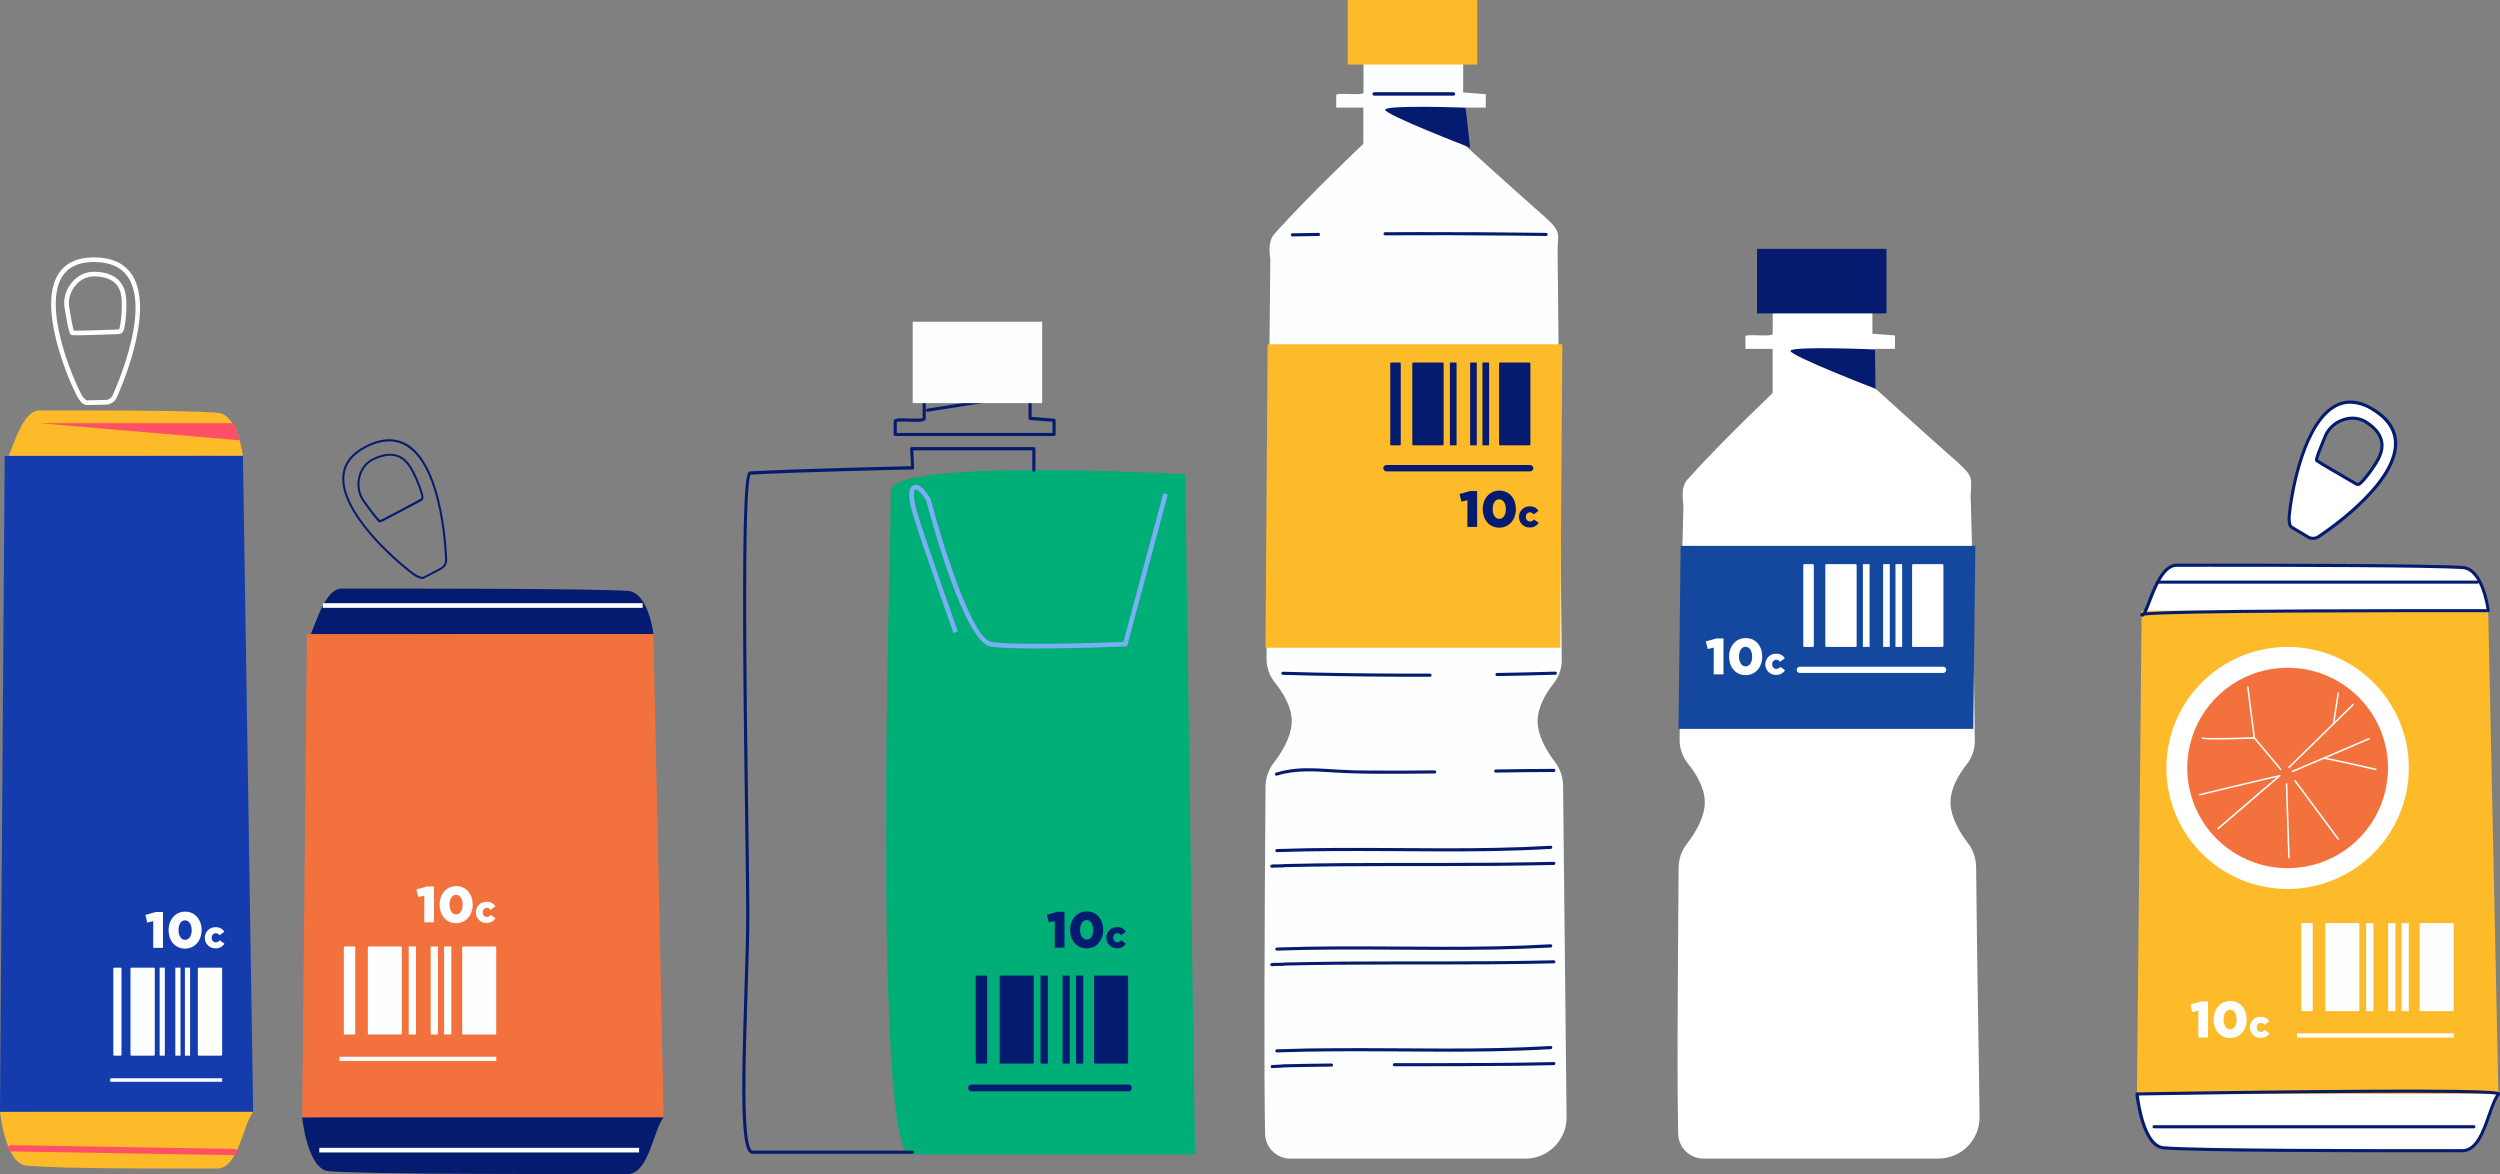 <svg width="626" height="294" viewBox="0 0 626 294" fill="none" xmlns="http://www.w3.org/2000/svg">
<rect x="0" y="0" width="626" height="294" fill="#808080" stroke="none"/>
<g clip-path="url(#clip0_128_6322)">
<path d="M296.802 118.755C296.802 122.208 299.233 289.068 299.233 289.068H227.953C218.236 289.068 223.097 131.255 223.097 122.922C223.097 114.589 296.802 118.755 296.802 118.755Z" fill="#00AE77"/>
<path d="M259.806 162.38C254.783 162.38 250.266 162.255 248.039 161.89C241.389 160.792 232.971 129.349 231.922 125.333C230.305 122.729 229.361 122.479 229.2 122.557C228.855 122.708 228.475 124.318 229.586 128.083C231.495 134.573 239.757 157.885 239.84 158.12L238.745 158.51C238.661 158.276 230.399 134.927 228.469 128.411C227.343 124.594 227.426 122.073 228.73 121.495C229.852 120.974 231.338 122.135 232.955 124.797L233.028 124.953C235.542 134.625 243.189 159.911 248.232 160.745C254.173 161.729 277.832 160.885 281.316 160.745L291.305 123.5L292.426 123.797L282.198 161.859H281.77C281.056 161.911 269.487 162.38 259.806 162.38Z" fill="#7CAEF7"/>
<path d="M244.326 244.516V266.099C244.326 266.226 244.428 266.328 244.555 266.328H246.96C247.086 266.328 247.189 266.226 247.189 266.099V244.516C247.189 244.389 247.086 244.286 246.96 244.286H244.555C244.428 244.286 244.326 244.389 244.326 244.516Z" fill="#041B70"/>
<path d="M250.329 244.511V266.094C250.329 266.22 250.432 266.323 250.559 266.323H258.628C258.754 266.323 258.857 266.22 258.857 266.094V244.511C258.857 244.384 258.754 244.281 258.628 244.281H250.559C250.432 244.281 250.329 244.384 250.329 244.511Z" fill="#041B70"/>
<path d="M273.957 244.516V266.099C273.957 266.226 274.06 266.328 274.186 266.328H282.255C282.382 266.328 282.485 266.226 282.485 266.099V244.516C282.485 244.389 282.382 244.286 282.255 244.286H274.186C274.06 244.286 273.957 244.389 273.957 244.516Z" fill="#041B70"/>
<path d="M260.562 244.281V266.323H262.378V244.281H260.562Z" fill="#041B70"/>
<path d="M266.071 244.286V266.328H267.886V244.286H266.071Z" fill="#041B70"/>
<path d="M269.429 244.286V266.328H271.245V244.286H269.429Z" fill="#041B70"/>
<path d="M282.485 273.276H243.225C243.011 273.259 242.81 273.162 242.664 273.004C242.518 272.847 242.437 272.639 242.437 272.424C242.437 272.209 242.518 272.002 242.664 271.845C242.81 271.687 243.011 271.59 243.225 271.573H282.485C282.602 271.564 282.721 271.579 282.832 271.618C282.944 271.656 283.046 271.717 283.132 271.797C283.219 271.877 283.288 271.974 283.335 272.082C283.383 272.19 283.407 272.307 283.407 272.424C283.407 272.542 283.383 272.659 283.335 272.767C283.288 272.875 283.219 272.972 283.132 273.052C283.046 273.132 282.944 273.193 282.832 273.231C282.721 273.27 282.602 273.285 282.485 273.276Z" fill="#041B70"/>
<path d="M263.942 109.182H224.161C224.058 109.181 223.959 109.139 223.886 109.066C223.813 108.993 223.771 108.895 223.77 108.792V105.464C223.771 105.39 223.787 105.318 223.817 105.251C223.846 105.184 223.889 105.123 223.942 105.073C224.307 104.719 225.257 104.714 227.505 104.786C228.673 104.823 230.603 104.885 231.025 104.667V88.75C231.025 88.646 231.067 88.547 231.14 88.474C231.219 88.406 231.318 88.366 231.422 88.359L257.934 88.635C258.037 88.637 258.135 88.678 258.207 88.752C258.279 88.825 258.32 88.923 258.32 89.026V104.391L263.968 104.839C264.067 104.846 264.158 104.891 264.225 104.963C264.292 105.036 264.329 105.131 264.328 105.229V108.792C264.327 108.894 264.286 108.992 264.214 109.065C264.142 109.137 264.045 109.18 263.942 109.182ZM224.558 108.401H263.551V105.609L257.902 105.161C257.805 105.155 257.713 105.111 257.646 105.04C257.579 104.968 257.542 104.874 257.543 104.776V89.417L231.813 89.146V104.771C231.813 104.854 231.795 104.936 231.762 105.012C231.729 105.088 231.681 105.157 231.62 105.214C231.14 105.677 229.732 105.656 227.484 105.583C226.509 105.512 225.53 105.528 224.558 105.63V108.401Z" fill="#041B70"/>
<path d="M228.506 288.906H188.412C188.262 288.904 188.115 288.87 187.98 288.807C187.844 288.744 187.723 288.654 187.624 288.542C185.345 286.193 185.679 270.448 186.399 248.437C186.633 241.146 186.858 234.276 186.858 229.109C186.858 224.714 186.743 216.354 186.592 205.766C186.346 188.578 186.039 167.151 186.07 149.516C186.07 118.13 187.113 118.078 187.833 118.036C199.829 117.37 224.651 116.818 228.12 116.74L227.901 112.349C227.898 112.296 227.906 112.243 227.925 112.193C227.943 112.143 227.971 112.098 228.008 112.059C228.045 112.021 228.089 111.99 228.137 111.969C228.186 111.948 228.239 111.937 228.292 111.938H258.878C258.982 111.938 259.081 111.979 259.154 112.052C259.228 112.125 259.269 112.225 259.269 112.328V117.745C259.269 117.848 259.228 117.948 259.154 118.021C259.081 118.094 258.982 118.135 258.878 118.135C258.774 118.135 258.675 118.094 258.601 118.021C258.528 117.948 258.487 117.848 258.487 117.745V112.76H228.678L228.897 117.146C228.9 117.198 228.892 117.25 228.874 117.3C228.856 117.349 228.829 117.394 228.793 117.432C228.72 117.508 228.621 117.552 228.516 117.557C228.24 117.557 200.836 118.141 187.963 118.849C186.174 121.75 186.951 176.349 187.374 205.776C187.525 216.365 187.64 224.729 187.64 229.13C187.64 234.339 187.416 241.193 187.181 248.484C186.659 265.068 185.96 285.708 188.182 288C188.308 288.125 188.386 288.125 188.412 288.125H228.506C228.61 288.125 228.709 288.166 228.783 288.239C228.856 288.313 228.897 288.412 228.897 288.516C228.897 288.619 228.856 288.719 228.783 288.792C228.709 288.865 228.61 288.906 228.506 288.906Z" fill="#041B70"/>
<path d="M232.272 103.094C232.178 103.092 232.089 103.058 232.018 102.997C231.947 102.936 231.901 102.852 231.886 102.76C231.878 102.71 231.88 102.659 231.891 102.609C231.903 102.559 231.925 102.513 231.955 102.472C231.985 102.43 232.023 102.396 232.067 102.369C232.11 102.343 232.159 102.325 232.209 102.318L257.162 98.385C257.212 98.377 257.264 98.379 257.313 98.391C257.363 98.403 257.41 98.424 257.451 98.454C257.492 98.484 257.527 98.522 257.553 98.566C257.58 98.609 257.598 98.658 257.605 98.708C257.622 98.811 257.597 98.915 257.536 98.999C257.476 99.083 257.384 99.139 257.282 99.156L232.324 103.088L232.272 103.094Z" fill="#041B70"/>
<path d="M232.272 97.568C232.174 97.567 232.079 97.53 232.007 97.464C231.935 97.397 231.891 97.306 231.883 97.208C231.875 97.111 231.904 97.014 231.965 96.936C232.025 96.859 232.113 96.808 232.209 96.792L257.162 92.859C257.264 92.844 257.368 92.871 257.451 92.932C257.535 92.993 257.59 93.085 257.605 93.188C257.614 93.238 257.613 93.29 257.601 93.339C257.59 93.389 257.568 93.436 257.538 93.478C257.508 93.519 257.47 93.554 257.426 93.58C257.382 93.606 257.333 93.623 257.282 93.63L232.324 97.562L232.272 97.568Z" fill="#041B70"/>
<path d="M494.817 217.016C494.783 214.86 494.051 212.773 492.73 211.068C490.837 208.583 488.411 204.667 488.411 200.891C488.411 197.245 490.602 193.745 492.402 191.474C493.756 189.801 494.492 187.714 494.488 185.562C493.935 132.516 493.445 125.797 493.445 123.948C493.69 119.078 494.295 119.323 488.265 114.052C482.737 109.208 469.749 97.422 469.749 97.422H444.932C444.932 97.422 431.767 109.807 422.567 120.031C420.647 122.161 421.524 125.797 421.524 126.458C421.524 130.953 421.002 135.833 420.579 185.25C420.569 187.439 421.321 189.564 422.708 191.26C424.543 193.521 426.88 197.141 426.88 200.896C426.88 204.776 424.319 208.802 422.41 211.271C421.072 212.989 420.339 215.1 420.324 217.276C420.058 254.87 419.927 269.281 420.22 283.911C420.252 285.568 420.935 287.145 422.12 288.304C423.305 289.463 424.898 290.111 426.557 290.109H485.355C486.72 290.111 488.072 289.842 489.332 289.317C490.592 288.793 491.736 288.024 492.696 287.055C493.656 286.086 494.414 284.936 494.926 283.672C495.438 282.408 495.693 281.056 495.677 279.693C495.526 263.792 495.182 251.964 494.817 217.016Z" fill="white"/>
<path d="M420.83 136.688H494.629L494.107 182.505H420.298L420.83 136.688Z" fill="#14489F"/>
<path d="M451.541 141.49V161.761C451.541 161.887 451.644 161.99 451.77 161.99H453.945C454.072 161.99 454.175 161.887 454.175 161.761V141.49C454.175 141.363 454.072 141.261 453.945 141.261H451.77C451.644 141.261 451.541 141.363 451.541 141.49Z" fill="white"/>
<path d="M457.059 141.49V161.761C457.059 161.887 457.162 161.99 457.289 161.99H464.674C464.801 161.99 464.904 161.887 464.904 161.761V141.49C464.904 141.363 464.801 141.261 464.674 141.261H457.289C457.162 141.261 457.059 141.363 457.059 141.49Z" fill="white"/>
<path d="M478.788 141.49V161.761C478.788 161.887 478.891 161.99 479.018 161.99H486.403C486.53 161.99 486.633 161.887 486.633 161.761V141.49C486.633 141.363 486.53 141.261 486.403 141.261H479.018C478.891 141.261 478.788 141.363 478.788 141.49Z" fill="white"/>
<path d="M466.474 141.261V161.99H468.143V141.261H466.474Z" fill="white"/>
<path d="M471.533 141.255V161.984H473.202V141.255H471.533Z" fill="white"/>
<path d="M474.626 141.255V161.984H476.295V141.255H474.626Z" fill="white"/>
<path d="M486.659 168.51H450.555C450.369 168.48 450.2 168.385 450.079 168.242C449.957 168.099 449.89 167.917 449.89 167.729C449.89 167.541 449.957 167.36 450.079 167.217C450.2 167.074 450.369 166.978 450.555 166.948H486.659C486.844 166.978 487.013 167.074 487.135 167.217C487.257 167.36 487.323 167.541 487.323 167.729C487.323 167.917 487.257 168.099 487.135 168.242C487.013 168.385 486.844 168.48 486.659 168.51Z" fill="white"/>
<path d="M490.571 119.995C474.078 119.762 457.586 119.731 441.093 119.901C436.41 119.946 431.715 120.011 427.011 120.094C426.952 120.094 426.897 120.117 426.856 120.158C426.815 120.199 426.792 120.255 426.792 120.313C426.792 120.371 426.815 120.426 426.856 120.467C426.897 120.508 426.952 120.531 427.011 120.531C443.496 120.247 459.987 120.163 476.483 120.281C481.174 120.313 485.868 120.361 490.566 120.427C490.617 120.419 490.664 120.393 490.698 120.353C490.732 120.314 490.751 120.263 490.751 120.211C490.751 120.159 490.732 120.109 490.698 120.069C490.664 120.029 490.617 120.003 490.566 119.995H490.571Z" fill="#FDFEFF"/>
<path d="M492.876 188.656C484.03 188.917 475.184 189.076 466.338 189.135C457.492 189.194 448.599 189.154 439.659 189.016C434.673 188.936 429.686 188.826 424.7 188.687C424.648 188.695 424.601 188.722 424.567 188.761C424.533 188.801 424.515 188.851 424.515 188.904C424.515 188.956 424.533 189.006 424.567 189.046C424.601 189.085 424.648 189.112 424.7 189.12C433.546 189.377 442.392 189.529 451.238 189.578C460.084 189.627 468.977 189.58 477.917 189.437C482.904 189.354 487.89 189.239 492.876 189.094C493.158 189.094 493.158 188.646 492.876 188.656Z" fill="#FDFEFF"/>
<path d="M492.506 213C483.331 213.036 474.156 213.234 464.982 213.354C455.807 213.474 446.638 213.521 437.468 213.25C432.68 213.109 427.631 212.469 422.984 213.943C422.718 214.026 422.833 214.464 423.099 214.359C427.271 213.036 431.736 213.5 436.044 213.641C440.624 213.793 445.209 213.873 449.798 213.88C458.884 213.917 467.97 213.75 477.056 213.609C482.204 213.526 487.353 213.458 492.506 213.438C492.564 213.438 492.62 213.414 492.661 213.373C492.702 213.332 492.725 213.277 492.725 213.219C492.725 213.161 492.702 213.105 492.661 213.064C492.62 213.023 492.564 213 492.506 213Z" fill="#FDFEFF"/>
<path d="M491.718 232.255C482.893 232.776 474.047 232.901 465.206 232.896C456.365 232.891 447.431 232.761 438.543 232.802C433.416 232.802 428.288 232.906 423.161 233.084C422.885 233.084 422.88 233.526 423.161 233.516C432.19 233.203 441.224 233.203 450.252 233.255C459.088 233.307 467.918 233.401 476.754 233.255C481.746 233.167 486.737 232.995 491.718 232.703C492 232.703 492 232.25 491.718 232.266V232.255Z" fill="#FDFEFF"/>
<path d="M492.485 236.276C483.618 236.485 474.72 236.547 465.837 236.557C457.268 236.557 448.693 236.557 440.123 236.604C435.022 236.646 429.925 236.724 424.83 236.839C424.772 236.839 424.717 236.862 424.676 236.903C424.634 236.944 424.611 236.999 424.611 237.057C424.611 237.115 424.634 237.171 424.676 237.212C424.717 237.253 424.772 237.276 424.83 237.276C424.883 237.276 424.961 237.307 424.83 237.276L424.752 236.979C424.862 236.792 424.919 236.922 424.7 236.896C424.554 236.886 424.408 236.886 424.262 236.896L423.083 236.932C422.817 236.932 421.821 236.813 421.649 237.11C421.621 237.16 421.614 237.218 421.629 237.273C421.644 237.329 421.679 237.376 421.727 237.406C421.806 237.435 421.889 237.45 421.972 237.453C422.254 237.453 422.254 237.037 421.972 237.016C421.92 237.016 421.847 236.985 421.972 237.016L422.05 237.313C421.941 237.5 421.878 237.37 422.097 237.391C422.243 237.401 422.39 237.401 422.536 237.391L423.714 237.349C423.98 237.349 424.976 237.469 425.149 237.177C425.177 237.127 425.185 237.068 425.17 237.013C425.156 236.957 425.12 236.91 425.07 236.88C424.992 236.849 424.909 236.833 424.825 236.834V237.271C433.692 237.057 442.59 237 451.473 236.99C460.043 236.99 468.617 236.99 477.187 236.943C482.288 236.901 487.386 236.823 492.48 236.709C492.538 236.709 492.594 236.685 492.635 236.644C492.676 236.603 492.699 236.548 492.699 236.49C492.699 236.432 492.676 236.376 492.635 236.335C492.594 236.294 492.538 236.271 492.48 236.271L492.485 236.276Z" fill="#FDFEFF"/>
<path d="M491.718 256.917C482.893 257.438 474.047 257.563 465.206 257.552C456.365 257.542 447.431 257.422 438.543 257.464C433.416 257.464 428.288 257.568 423.161 257.745C422.885 257.745 422.88 258.188 423.161 258.177C432.19 257.865 441.224 257.865 450.252 257.917C459.088 257.969 467.918 258.057 476.754 257.917C481.746 257.828 486.737 257.656 491.718 257.365C492 257.365 492 256.912 491.718 256.927V256.917Z" fill="#FDFEFF"/>
<path d="M492.485 260.938C483.618 261.146 474.72 261.208 465.837 261.219C457.268 261.219 448.693 261.219 440.123 261.266C435.022 261.3 429.925 261.379 424.83 261.5C424.779 261.508 424.732 261.534 424.698 261.574C424.664 261.614 424.645 261.664 424.645 261.716C424.645 261.768 424.664 261.819 424.698 261.859C424.732 261.898 424.779 261.924 424.83 261.932C424.883 261.932 424.961 261.969 424.83 261.932L424.752 261.636C424.862 261.448 424.919 261.573 424.7 261.552C424.554 261.542 424.408 261.542 424.262 261.552L423.083 261.589C422.817 261.589 421.821 261.469 421.649 261.761C421.621 261.811 421.614 261.871 421.628 261.927C421.643 261.983 421.678 262.031 421.727 262.063C421.806 262.089 421.889 262.103 421.972 262.104C422.254 262.104 422.254 261.688 421.972 261.672C421.92 261.672 421.847 261.641 421.972 261.672L422.05 261.974C421.941 262.156 421.878 262.031 422.097 262.052C422.243 262.063 422.39 262.063 422.535 262.052L423.714 262.011C423.98 262.011 424.976 262.13 425.149 261.839C425.177 261.789 425.185 261.73 425.17 261.674C425.156 261.619 425.12 261.571 425.07 261.542C424.992 261.511 424.909 261.495 424.825 261.495V261.927C433.692 261.719 442.59 261.656 451.473 261.651C460.043 261.651 468.617 261.651 477.187 261.599C482.288 261.564 487.386 261.486 492.48 261.365C492.531 261.357 492.579 261.33 492.613 261.291C492.647 261.251 492.665 261.201 492.665 261.149C492.665 261.096 492.647 261.046 492.613 261.006C492.579 260.967 492.531 260.94 492.48 260.932L492.485 260.938Z" fill="#FDFEFF"/>
<path d="M443.889 68.495V83.563C443.889 84.547 437.062 83.443 437.062 84.234V87.359H474.511V84.005L468.852 83.557V68.755L443.889 68.495Z" fill="white"/>
<path d="M466.374 82.646H445.36L464.799 74.334L465.008 74.813L447.9 82.125H466.374V82.646Z" fill="#FDFEFF"/>
<path d="M469.488 86.844H443.868V100.182H469.488V86.844Z" fill="white"/>
<path d="M469.5 87.5C469.5 87.5 448.346 86.597 448.346 87.867C448.346 89.138 469.616 97.347 469.616 97.347L469.5 87.5Z" fill="#041B70"/>
<path d="M391.397 196.708C391.369 194.556 390.647 192.47 389.336 190.76C387.443 188.276 385.018 184.359 385.018 180.583C385.018 176.937 387.203 173.437 389.008 171.167C390.351 169.489 391.076 167.402 391.063 165.255C390.541 112.208 390.02 64.292 390.02 62.443C390.265 57.568 390.87 57.818 384.84 52.547C379.312 47.703 366.319 35.911 366.319 35.911H341.502C341.502 35.911 328.337 48.302 319.131 58.526C317.217 60.656 318.088 64.292 318.088 64.953C318.088 69.443 317.566 115.526 317.139 164.953C317.13 167.143 317.885 169.268 319.272 170.963C321.103 173.224 323.445 176.838 323.445 180.599C323.445 184.474 320.884 188.505 318.97 190.974C317.634 192.693 316.901 194.803 316.883 196.979C316.617 234.573 316.487 269.292 316.779 283.922C316.812 285.578 317.494 287.155 318.679 288.314C319.864 289.473 321.457 290.121 323.116 290.12H381.94C383.306 290.12 384.657 289.851 385.918 289.326C387.178 288.802 388.321 288.033 389.282 287.064C390.242 286.095 391.001 284.946 391.513 283.682C392.026 282.419 392.282 281.066 392.268 279.703C392.09 263.792 391.757 231.651 391.397 196.708Z" fill="#FDFEFF"/>
<path d="M341.419 8.078V23.146C341.419 24.13 334.591 23.026 334.591 23.818V26.943H372.041V23.588L366.382 23.141V8.339L341.419 8.078Z" fill="#FDFEFF"/>
<path d="M317.41 86.208H391.204L390.687 162.198H316.878L317.41 86.208Z" fill="#FDBB29"/>
<path d="M348.116 91.005V111.276C348.116 111.403 348.218 111.505 348.345 111.505H350.52C350.647 111.505 350.75 111.403 350.75 111.276V91.005C350.75 90.879 350.647 90.776 350.52 90.776H348.345C348.218 90.776 348.116 90.879 348.116 91.005Z" fill="#041B70"/>
<path d="M353.639 91.005V111.276C353.639 111.402 353.742 111.505 353.869 111.505H361.254C361.381 111.505 361.484 111.402 361.484 111.276V91.005C361.484 90.879 361.381 90.776 361.254 90.776H353.869C353.742 90.776 353.639 90.879 353.639 91.005Z" fill="#041B70"/>
<path d="M375.368 91.005V111.276C375.368 111.403 375.471 111.505 375.598 111.505H382.984C383.11 111.505 383.213 111.403 383.213 111.276V91.005C383.213 90.879 383.11 90.776 382.984 90.776H375.598C375.471 90.776 375.368 90.879 375.368 91.005Z" fill="#041B70"/>
<path d="M363.054 90.776V111.505H364.723V90.776H363.054Z" fill="#041B70"/>
<path d="M368.118 90.776V111.505H369.787V90.776H368.118Z" fill="#041B70"/>
<path d="M371.206 90.776V111.505H372.875V90.776H371.206Z" fill="#041B70"/>
<path d="M383.213 118.031H347.109C346.909 118.015 346.723 117.924 346.587 117.777C346.451 117.63 346.375 117.437 346.375 117.237C346.375 117.037 346.451 116.844 346.587 116.697C346.723 116.549 346.909 116.459 347.109 116.443H383.213C383.413 116.459 383.599 116.549 383.735 116.697C383.871 116.844 383.947 117.037 383.947 117.237C383.947 117.437 383.871 117.63 383.735 117.777C383.599 117.924 383.413 118.015 383.213 118.031Z" fill="#041B70"/>
<path d="M330.147 58.312C327.97 58.344 325.792 58.379 323.612 58.417C323.508 58.417 323.408 58.458 323.335 58.531C323.262 58.604 323.22 58.704 323.22 58.807C323.22 58.911 323.262 59.01 323.335 59.084C323.408 59.157 323.508 59.198 323.612 59.198C325.792 59.156 327.97 59.121 330.147 59.094C330.251 59.094 330.35 59.053 330.424 58.979C330.497 58.906 330.538 58.807 330.538 58.703C330.538 58.599 330.497 58.5 330.424 58.427C330.35 58.354 330.251 58.312 330.147 58.312Z" fill="#041B70"/>
<path d="M387.151 58.312C376.66 58.167 366.173 58.101 355.689 58.115C352.74 58.115 349.785 58.125 346.822 58.146C346.718 58.146 346.619 58.187 346.545 58.26C346.472 58.334 346.431 58.433 346.431 58.536C346.431 58.64 346.472 58.739 346.545 58.813C346.619 58.886 346.718 58.927 346.822 58.927C357.309 58.868 367.797 58.889 378.284 58.99C381.233 59.021 384.188 59.056 387.151 59.094C387.255 59.094 387.354 59.053 387.428 58.979C387.501 58.906 387.542 58.807 387.542 58.703C387.542 58.599 387.501 58.5 387.428 58.427C387.354 58.354 387.255 58.312 387.151 58.312Z" fill="#041B70"/>
<path d="M358.104 168.677C348.549 168.701 338.986 168.613 329.417 168.411C326.694 168.349 323.972 168.28 321.249 168.203C321.145 168.203 321.046 168.244 320.972 168.318C320.899 168.391 320.858 168.49 320.858 168.594C320.858 168.697 320.899 168.797 320.972 168.87C321.046 168.943 321.145 168.984 321.249 168.984C330.801 169.255 340.353 169.411 349.905 169.453C352.627 169.453 355.352 169.453 358.078 169.453C358.182 169.453 358.281 169.412 358.355 169.339C358.428 169.265 358.469 169.166 358.469 169.063C358.469 168.959 358.428 168.86 358.355 168.786C358.281 168.713 358.182 168.672 358.078 168.672L358.104 168.677Z" fill="#041B70"/>
<path d="M389.456 168.172C384.588 168.318 379.72 168.431 374.852 168.51C374.748 168.51 374.649 168.552 374.575 168.625C374.502 168.698 374.461 168.797 374.461 168.901C374.461 169.005 374.502 169.104 374.575 169.177C374.649 169.251 374.748 169.292 374.852 169.292C379.72 169.208 384.588 169.095 389.456 168.953C389.56 168.953 389.66 168.912 389.733 168.839C389.806 168.765 389.848 168.666 389.848 168.562C389.848 168.459 389.806 168.36 389.733 168.286C389.66 168.213 389.56 168.172 389.456 168.172Z" fill="#041B70"/>
<path d="M359.251 192.901C353.707 192.964 348.163 192.995 342.623 192.938C340.068 192.938 337.517 192.865 334.967 192.708C332.499 192.552 330.027 192.37 327.555 192.375C324.835 192.328 322.125 192.697 319.517 193.469C319.037 193.62 319.246 194.375 319.726 194.219C324.42 192.729 329.443 193.135 334.278 193.443C339.494 193.776 344.741 193.755 349.967 193.75C353.066 193.75 356.16 193.727 359.251 193.682C359.355 193.682 359.455 193.641 359.528 193.568C359.601 193.495 359.643 193.395 359.643 193.292C359.643 193.188 359.601 193.089 359.528 193.015C359.455 192.942 359.355 192.901 359.251 192.901Z" fill="#041B70"/>
<path d="M389.081 192.521C384.23 192.521 379.379 192.604 374.529 192.677C374.425 192.677 374.325 192.718 374.252 192.791C374.179 192.865 374.137 192.964 374.137 193.068C374.137 193.171 374.179 193.271 374.252 193.344C374.325 193.417 374.425 193.458 374.529 193.458C379.379 193.385 384.23 193.323 389.081 193.302C389.185 193.302 389.284 193.261 389.358 193.188C389.431 193.114 389.472 193.015 389.472 192.911C389.472 192.808 389.431 192.708 389.358 192.635C389.284 192.562 389.185 192.521 389.081 192.521Z" fill="#041B70"/>
<path d="M388.299 211.776C379.468 212.297 370.627 212.417 361.781 212.412C352.935 212.406 344.011 212.281 335.123 212.318C329.996 212.318 324.869 212.422 319.742 212.599C319.22 212.599 319.22 213.401 319.742 213.38C328.77 213.068 337.804 213.068 346.833 213.12C355.663 213.172 364.499 213.266 373.329 213.12C378.326 213.031 383.312 212.859 388.299 212.568C388.82 212.537 388.82 211.755 388.299 211.787V211.776Z" fill="#041B70"/>
<path d="M389.065 215.797C380.198 216.005 371.3 216.068 362.417 216.073C353.843 216.073 345.273 216.073 336.703 216.12C331.602 216.161 326.505 216.241 321.411 216.359C321.307 216.359 321.207 216.401 321.134 216.474C321.061 216.547 321.019 216.646 321.019 216.75C321.019 216.854 321.061 216.953 321.134 217.026C321.207 217.099 321.307 217.141 321.411 217.141C321.525 217.141 321.525 217.182 321.348 217.099L321.207 216.578C321.374 216.286 321.614 216.432 321.306 216.411C321.16 216.404 321.014 216.404 320.868 216.411L319.689 216.453C319.329 216.453 318.328 216.328 318.125 216.714C318.078 216.802 318.066 216.905 318.092 217.002C318.118 217.098 318.18 217.181 318.265 217.234C318.371 217.279 318.484 217.304 318.599 217.307C319.121 217.339 319.121 216.557 318.599 216.526C318.484 216.526 318.484 216.479 318.662 216.563L318.803 217.083C318.63 217.375 318.396 217.229 318.703 217.25C318.849 217.26 318.996 217.26 319.142 217.25L320.32 217.208C320.68 217.208 321.677 217.339 321.885 216.953C321.932 216.865 321.945 216.763 321.92 216.666C321.894 216.57 321.834 216.486 321.75 216.432C321.644 216.387 321.53 216.364 321.416 216.365V217.146C330.283 216.932 339.181 216.875 348.063 216.865C356.633 216.865 365.208 216.865 373.778 216.818C378.872 216.776 383.969 216.698 389.07 216.583C389.592 216.583 389.592 215.786 389.07 215.802L389.065 215.797Z" fill="#041B70"/>
<path d="M388.299 236.438C379.468 236.958 370.627 237.078 361.781 237.073C352.935 237.068 344.011 236.943 335.123 236.979C329.996 236.979 324.869 237.083 319.742 237.26C319.22 237.26 319.22 238.057 319.742 238.042C328.77 237.729 337.804 237.729 346.833 237.781C355.663 237.833 364.499 237.922 373.329 237.781C378.326 237.698 383.312 237.526 388.299 237.26C388.82 237.229 388.82 236.448 388.299 236.479V236.438Z" fill="#041B70"/>
<path d="M389.065 240.453C380.198 240.667 371.3 240.724 362.418 240.735C353.843 240.735 345.273 240.735 336.703 240.781C331.602 240.823 326.505 240.901 321.411 241.016C321.307 241.016 321.207 241.057 321.134 241.13C321.061 241.203 321.019 241.303 321.019 241.406C321.019 241.51 321.061 241.609 321.134 241.683C321.207 241.756 321.307 241.797 321.411 241.797C321.525 241.797 321.525 241.844 321.348 241.761L321.207 241.24C321.374 240.948 321.614 241.094 321.306 241.068C321.16 241.06 321.014 241.06 320.868 241.068L319.689 241.11C319.329 241.11 318.328 240.979 318.125 241.365C318.079 241.454 318.068 241.556 318.094 241.652C318.12 241.749 318.181 241.832 318.265 241.886C318.371 241.929 318.485 241.952 318.599 241.953C319.121 241.99 319.121 241.209 318.599 241.172C318.484 241.172 318.484 241.13 318.662 241.208L318.803 241.729C318.631 242.021 318.396 241.875 318.704 241.896C318.849 241.906 318.996 241.906 319.142 241.896L320.32 241.86C320.68 241.86 321.677 241.985 321.885 241.599C321.935 241.512 321.949 241.408 321.924 241.311C321.898 241.214 321.836 241.13 321.75 241.078C321.644 241.034 321.531 241.009 321.416 241.005V241.787C330.283 241.578 339.181 241.516 348.064 241.511C356.633 241.511 365.208 241.511 373.778 241.458C378.872 241.42 383.969 241.342 389.071 241.224C389.174 241.224 389.274 241.183 389.347 241.11C389.42 241.036 389.462 240.937 389.462 240.833C389.462 240.73 389.42 240.631 389.347 240.557C389.274 240.484 389.174 240.443 389.071 240.443L389.065 240.453Z" fill="#041B70"/>
<path d="M388.299 261.917C379.468 262.438 370.627 262.563 361.781 262.552C352.935 262.542 344.011 262.422 335.123 262.464C329.996 262.464 324.869 262.568 319.742 262.745C319.22 262.745 319.22 263.542 319.742 263.526C328.77 263.214 337.804 263.208 346.833 263.261C355.663 263.313 364.499 263.406 373.329 263.261C378.326 263.172 383.312 263 388.299 262.708C388.82 262.682 388.82 261.896 388.299 261.927V261.917Z" fill="#041B70"/>
<path d="M333.402 266.297C329.407 266.339 325.408 266.406 321.406 266.5C321.302 266.5 321.202 266.541 321.129 266.615C321.056 266.688 321.014 266.787 321.014 266.891C321.014 266.994 321.056 267.094 321.129 267.167C321.202 267.24 321.302 267.281 321.406 267.281H321.437L321.541 266.51C320.555 266.599 319.559 266.609 318.573 266.677C318.052 266.708 318.052 267.495 318.573 267.458C319.559 267.391 320.555 267.38 321.541 267.292C321.948 267.255 322.11 266.609 321.645 266.526L321.406 266.495V267.276C325.401 267.182 329.4 267.115 333.402 267.073C333.506 267.073 333.605 267.032 333.679 266.959C333.752 266.885 333.793 266.786 333.793 266.682C333.793 266.579 333.752 266.479 333.679 266.406C333.605 266.333 333.506 266.292 333.402 266.292V266.297Z" fill="#041B70"/>
<path d="M389.065 265.938C378.701 266.182 368.332 266.214 357.968 266.214H349.154C349.05 266.214 348.95 266.255 348.877 266.328C348.804 266.401 348.762 266.501 348.762 266.604C348.762 266.708 348.804 266.807 348.877 266.88C348.95 266.954 349.05 266.995 349.154 266.995C359.523 266.995 369.887 266.995 380.256 266.875C383.194 266.833 386.13 266.78 389.065 266.714C389.587 266.714 389.587 265.917 389.065 265.932V265.938Z" fill="#041B70"/>
<path d="M363.888 23.963H344.147C344.085 23.97 344.023 23.964 343.965 23.945C343.906 23.926 343.852 23.895 343.806 23.854C343.76 23.813 343.724 23.763 343.699 23.707C343.674 23.651 343.661 23.59 343.661 23.529C343.661 23.467 343.674 23.406 343.699 23.35C343.724 23.294 343.76 23.244 343.806 23.203C343.852 23.162 343.906 23.131 343.965 23.112C344.023 23.093 344.085 23.087 344.147 23.094H363.888C363.95 23.087 364.012 23.093 364.07 23.112C364.129 23.131 364.183 23.162 364.229 23.203C364.274 23.244 364.311 23.294 364.336 23.35C364.361 23.406 364.374 23.467 364.374 23.529C364.374 23.59 364.361 23.651 364.336 23.707C364.311 23.763 364.274 23.813 364.229 23.854C364.183 23.895 364.129 23.926 364.07 23.945C364.012 23.964 363.95 23.97 363.888 23.963Z" fill="#041B70"/>
<path d="M367.002 26.427H341.382V39.766H367.002V26.427Z" fill="#FDFEFF"/>
<path d="M367.002 26.963C367.002 26.963 346.848 26.213 346.848 27.484C346.848 28.755 368.113 36.964 368.113 36.964L367.002 26.963Z" fill="#041B70"/>
<path d="M594.027 102.406C579.261 93.615 573.936 120.922 573.2 129.318C573.101 130.453 573.315 131.708 573.753 131.969L577.926 134.463C578.315 134.695 578.763 134.813 579.216 134.804C579.67 134.795 580.112 134.659 580.492 134.411C586.344 130.682 610.916 112.469 594.027 102.406ZM595.493 114.948C594.429 116.877 593.154 118.681 591.69 120.328C590.684 121.422 590.511 121.505 589.729 121.042C588.947 120.578 580.21 115.552 580.075 115.286C579.939 115.021 580.596 113.161 582.244 109.177C583.893 105.193 589.067 103.588 592.259 105.531C598.21 109.219 596.327 113.255 595.493 114.948Z" fill="white"/>
<path d="M622.74 152.912C622.74 152.912 534.717 152.708 535.969 153.953C537.221 155.198 539.443 141.547 544.685 141.547C559.597 141.547 607.405 141.5 616.351 142.13C621.514 142.469 622.74 152.912 622.74 152.912Z" fill="white"/>
<path d="M534.791 273.927C534.791 273.927 626.59 272.365 625.301 273.927C622.74 277.052 621.681 288.141 616.21 288.141C600.656 288.141 550.793 288.203 541.457 287.417C536.074 286.964 534.791 273.927 534.791 273.927Z" fill="white"/>
<path d="M623.042 152.912C623.042 152.912 535.02 152.708 536.267 153.953C537.513 155.198 539.74 141.526 544.982 141.526C559.899 141.526 607.703 141.479 616.648 142.11C621.812 142.469 623.042 152.912 623.042 152.912Z" fill="white"/>
<path d="M535.093 273.927C535.093 273.927 626.892 272.365 625.604 273.927C623.043 277.052 621.953 288.141 616.513 288.141C600.954 288.141 551.09 288.203 541.759 287.417C536.376 286.964 535.093 273.927 535.093 273.927Z" fill="white"/>
<path d="M623.043 152.917L625.604 273.927H535.088L536.267 152.917H623.043Z" fill="#FDBB29"/>
<path d="M579.178 135.198C578.672 135.199 578.176 135.062 577.743 134.802L573.57 132.307C572.814 131.854 572.752 130.13 572.83 129.281C573.383 122.891 576.622 105.385 584.79 101.208C587.648 99.75 590.83 100.042 594.241 102.073C598.184 104.422 600.208 107.401 600.265 110.927C600.443 122.016 580.967 134.62 580.742 134.745C580.275 135.042 579.732 135.2 579.178 135.198ZM588.514 101.083C587.338 101.082 586.179 101.362 585.134 101.901C581.806 103.604 578.875 108.026 576.664 114.698C575.122 119.459 574.092 124.37 573.591 129.349C573.487 130.568 573.769 131.521 573.956 131.635L578.129 134.13C578.458 134.323 578.834 134.421 579.215 134.413C579.597 134.405 579.968 134.291 580.289 134.083C580.481 133.958 599.624 121.583 599.452 110.938C599.399 107.698 597.501 104.943 593.808 102.745C592.226 101.724 590.396 101.15 588.514 101.083Z" fill="#041B70"/>
<path d="M590.454 121.698C590.128 121.674 589.814 121.563 589.547 121.375L588.217 120.599C579.903 115.776 579.835 115.646 579.741 115.469C579.605 115.208 579.444 114.891 581.9 109.026C582.348 108 583.013 107.082 583.849 106.337C584.685 105.591 585.674 105.036 586.746 104.708C587.683 104.378 588.681 104.253 589.672 104.343C590.662 104.433 591.621 104.735 592.483 105.229C598.82 109.135 596.599 113.646 595.868 115.125C594.786 117.086 593.488 118.92 591.998 120.594C591.315 121.312 590.924 121.698 590.454 121.698ZM580.466 115.094C581.306 115.687 586.568 118.74 588.608 119.927L589.933 120.714C590.501 121.052 590.501 121.052 591.404 120.073C592.845 118.452 594.101 116.675 595.149 114.776C595.941 113.172 597.788 109.417 592.055 105.885C591.29 105.453 590.439 105.19 589.563 105.116C588.686 105.041 587.803 105.156 586.975 105.453C586.011 105.745 585.122 106.243 584.369 106.912C583.616 107.581 583.018 108.406 582.615 109.328C580.841 113.542 580.497 114.75 580.45 115.094H580.466Z" fill="#041B70"/>
<path d="M536.434 154.427C536.35 154.426 536.268 154.407 536.192 154.373C536.116 154.339 536.047 154.29 535.99 154.229C535.934 154.168 535.896 154.092 535.879 154.01C535.862 153.929 535.869 153.844 535.897 153.766C535.938 153.667 535.98 153.563 536.538 153.453C537.009 152.537 537.416 151.588 537.753 150.615C539.198 146.844 541.404 141.135 544.983 141.135H547.961C566.002 141.135 608.246 141.135 616.68 141.719C622.099 142.099 623.377 152.427 623.429 152.865C623.436 152.92 623.432 152.976 623.416 153.029C623.399 153.082 623.372 153.13 623.335 153.172C623.258 153.251 623.153 153.298 623.043 153.302C600.615 153.25 543.449 153.302 536.981 154.125C536.869 154.269 536.711 154.37 536.533 154.412L536.434 154.427ZM552.603 141.927H545.003C541.942 141.927 539.876 147.328 538.504 150.906C538.092 151.984 537.785 152.776 537.513 153.339C540.643 153.021 550.235 152.719 579.856 152.583C599.535 152.49 619.392 152.526 622.626 152.531C622.323 150.583 620.857 142.802 616.653 142.51C608.871 141.953 572.355 141.917 552.582 141.917L552.603 141.927Z" fill="#041B70"/>
<path d="M608.579 288.531C587.945 288.531 549.838 288.49 541.728 287.807C536.079 287.333 534.754 274.511 534.702 273.964C534.697 273.91 534.703 273.856 534.72 273.805C534.737 273.754 534.765 273.707 534.801 273.667C534.836 273.626 534.879 273.593 534.928 273.571C534.976 273.548 535.029 273.537 535.083 273.537C535.307 273.537 557.793 273.151 580.08 272.953C625.411 272.552 625.745 273.245 625.979 273.703C626.012 273.78 626.023 273.863 626.013 273.945C626.003 274.028 625.972 274.106 625.922 274.172C625.093 275.182 624.394 277.172 623.658 279.276C622.135 283.615 620.409 288.531 616.528 288.531H608.595H608.579ZM535.557 274.307C535.834 276.516 537.341 286.651 541.816 287.026C550.579 287.766 594.622 287.75 613.425 287.75H616.554C619.877 287.75 621.509 283.11 622.944 279.016C623.622 277.083 624.268 275.25 625.03 274.078C619.856 273.219 569.528 273.729 535.531 274.307H535.557Z" fill="#041B70"/>
<path d="M620.336 146.156H540.262C540.158 146.156 540.059 146.115 539.985 146.042C539.912 145.969 539.871 145.869 539.871 145.766C539.871 145.662 539.912 145.563 539.985 145.489C540.059 145.416 540.158 145.375 540.262 145.375H620.336C620.439 145.375 620.539 145.416 620.612 145.489C620.686 145.563 620.727 145.662 620.727 145.766C620.727 145.869 620.686 145.969 620.612 146.042C620.539 146.115 620.439 146.156 620.336 146.156Z" fill="#041B70"/>
<path d="M619.454 282.531H539.38C539.277 282.531 539.177 282.49 539.104 282.417C539.031 282.344 538.989 282.244 538.989 282.141C538.989 282.037 539.031 281.938 539.104 281.864C539.177 281.791 539.277 281.75 539.38 281.75H619.454C619.558 281.75 619.657 281.791 619.731 281.864C619.804 281.938 619.845 282.037 619.845 282.141C619.845 282.244 619.804 282.344 619.731 282.417C619.657 282.49 619.558 282.531 619.454 282.531Z" fill="#041B70"/>
<path d="M576.246 231.37V252.953C576.246 253.08 576.349 253.182 576.476 253.182H578.88C579.007 253.182 579.11 253.08 579.11 252.953V231.37C579.11 231.243 579.007 231.141 578.88 231.141H576.476C576.349 231.141 576.246 231.243 576.246 231.37Z" fill="#FDFEFF"/>
<path d="M582.255 231.37V252.953C582.255 253.08 582.358 253.182 582.484 253.182H590.553C590.68 253.182 590.783 253.08 590.783 252.953V231.37C590.783 231.243 590.68 231.141 590.553 231.141H582.484C582.358 231.141 582.255 231.243 582.255 231.37Z" fill="#FDFEFF"/>
<path d="M605.882 231.37V252.953C605.882 253.08 605.985 253.182 606.112 253.182H614.181C614.307 253.182 614.41 253.08 614.41 252.953V231.37C614.41 231.243 614.307 231.141 614.181 231.141H606.112C605.985 231.141 605.882 231.243 605.882 231.37Z" fill="#FDFEFF"/>
<path d="M592.494 231.141V253.182H594.309V231.141H592.494Z" fill="#FDFEFF"/>
<path d="M597.996 231.141V253.182H599.811V231.141H597.996Z" fill="#FDFEFF"/>
<path d="M601.355 231.141V253.182H603.17V231.141H601.355Z" fill="#FDFEFF"/>
<path d="M614.411 258.76H575.151V259.802H614.411V258.76Z" fill="#FDFEFF"/>
<path d="M572.444 219.255C587.558 219.255 599.811 207.02 599.811 191.927C599.811 176.834 587.558 164.599 572.444 164.599C557.329 164.599 545.076 176.834 545.076 191.927C545.076 207.02 557.329 219.255 572.444 219.255Z" fill="#F2713C"/>
<path d="M572.819 222.604C566.816 222.604 560.948 220.827 555.957 217.496C550.966 214.166 547.076 209.433 544.779 203.895C542.481 198.357 541.88 192.263 543.051 186.384C544.223 180.505 547.113 175.105 551.358 170.866C555.603 166.628 561.011 163.741 566.898 162.572C572.786 161.402 578.888 162.003 584.434 164.297C589.98 166.59 594.72 170.475 598.055 175.459C601.39 180.443 603.17 186.303 603.17 192.297C603.162 200.332 599.962 208.036 594.271 213.718C588.581 219.4 580.866 222.596 572.819 222.604ZM572.819 167.198C567.848 167.198 562.988 168.67 558.855 171.428C554.721 174.186 551.5 178.106 549.597 182.692C547.695 187.278 547.197 192.325 548.167 197.193C549.137 202.062 551.531 206.534 555.046 210.044C558.561 213.555 563.04 215.945 567.916 216.913C572.791 217.882 577.845 217.385 582.438 215.485C587.031 213.586 590.956 210.369 593.718 206.241C596.48 202.114 597.954 197.261 597.954 192.297C597.946 185.643 595.295 179.263 590.583 174.558C585.871 169.853 579.483 167.206 572.819 167.198Z" fill="white"/>
<path d="M555.018 185.182C551.398 185.182 551.335 184.99 551.299 184.875C551.291 184.827 551.296 184.777 551.313 184.731C551.33 184.686 551.36 184.645 551.398 184.615C551.442 184.586 551.495 184.576 551.546 184.585C551.598 184.595 551.644 184.624 551.674 184.667C551.674 184.667 551.674 184.667 551.674 184.693C552.644 184.891 559.717 184.74 564.26 184.589L562.664 172.089C562.658 172.038 562.672 171.986 562.703 171.946C562.734 171.905 562.78 171.878 562.831 171.87C562.857 171.866 562.883 171.868 562.908 171.875C562.933 171.881 562.957 171.893 562.977 171.909C562.998 171.925 563.015 171.945 563.027 171.968C563.04 171.991 563.047 172.016 563.05 172.042L564.672 184.771C564.677 184.798 564.676 184.825 564.669 184.851C564.662 184.877 564.648 184.902 564.63 184.922C564.594 184.963 564.544 184.989 564.49 184.995C559.941 185.125 556.968 185.182 555.018 185.182Z" fill="#FDFEFF"/>
<path d="M571.093 192.844C571.064 192.844 571.035 192.837 571.009 192.825C570.983 192.812 570.96 192.794 570.942 192.771L564.344 184.901C564.325 184.883 564.311 184.862 564.301 184.838C564.291 184.814 564.285 184.789 564.285 184.763C564.285 184.737 564.291 184.712 564.301 184.688C564.311 184.665 564.325 184.643 564.344 184.625C564.381 184.589 564.43 184.569 564.482 184.569C564.534 184.569 564.583 184.589 564.62 184.625L571.218 192.495C571.237 192.513 571.251 192.534 571.261 192.558C571.271 192.582 571.276 192.607 571.276 192.633C571.276 192.659 571.271 192.684 571.261 192.708C571.251 192.732 571.237 192.753 571.218 192.771C571.187 192.81 571.142 192.836 571.093 192.844Z" fill="#FDFEFF"/>
<path d="M573.153 192.349C573.102 192.348 573.054 192.327 573.018 192.292C572.999 192.274 572.985 192.252 572.975 192.229C572.965 192.205 572.959 192.179 572.959 192.154C572.959 192.128 572.965 192.102 572.975 192.079C572.985 192.055 572.999 192.034 573.018 192.016L589.083 176.302C589.101 176.284 589.122 176.269 589.146 176.259C589.17 176.249 589.195 176.244 589.221 176.244C589.247 176.244 589.272 176.249 589.296 176.259C589.32 176.269 589.341 176.284 589.359 176.302C589.395 176.339 589.415 176.389 589.415 176.44C589.415 176.492 589.395 176.541 589.359 176.578L573.299 192.286C573.281 192.307 573.259 192.323 573.233 192.334C573.208 192.345 573.181 192.35 573.153 192.349Z" fill="#FDFEFF"/>
<path d="M574.029 193.365C573.987 193.363 573.947 193.349 573.913 193.324C573.879 193.299 573.855 193.264 573.842 193.224C573.827 193.174 573.832 193.121 573.857 193.075C573.881 193.029 573.922 192.995 573.972 192.979C574.342 192.859 586.673 187.578 593.14 184.802C593.164 184.792 593.189 184.786 593.215 184.786C593.241 184.786 593.266 184.791 593.29 184.8C593.314 184.81 593.335 184.824 593.354 184.843C593.372 184.861 593.386 184.882 593.396 184.906C593.407 184.929 593.413 184.954 593.414 184.98C593.415 185.006 593.411 185.031 593.402 185.055C593.392 185.079 593.378 185.101 593.36 185.119C593.342 185.137 593.321 185.152 593.297 185.161C592.53 185.49 574.52 193.219 574.087 193.354L574.029 193.365Z" fill="#FDFEFF"/>
<path d="M555.45 207.656C555.422 207.657 555.393 207.651 555.367 207.639C555.341 207.628 555.318 207.61 555.299 207.589C555.264 207.551 555.245 207.502 555.245 207.451C555.245 207.399 555.264 207.35 555.299 207.313L570.112 194.583C563.332 196.188 551.612 198.953 550.892 199.177C550.863 199.191 550.832 199.199 550.8 199.199C550.767 199.199 550.736 199.192 550.707 199.177C550.678 199.163 550.653 199.143 550.634 199.118C550.614 199.092 550.601 199.063 550.594 199.031C550.594 198.974 550.594 198.927 550.793 198.844H550.85C551.476 198.62 553.609 198.109 560.76 196.412C565.778 195.219 570.796 194.042 570.796 194.042C570.838 194.032 570.882 194.036 570.922 194.054C570.961 194.072 570.994 194.102 571.015 194.141C571.034 194.18 571.04 194.225 571.031 194.268C571.023 194.311 571 194.351 570.968 194.38L555.55 207.63C555.52 207.648 555.485 207.657 555.45 207.656Z" fill="#FDFEFF"/>
<path d="M573.153 214.984C573.103 214.984 573.055 214.965 573.018 214.93C572.982 214.895 572.961 214.847 572.96 214.797L572.35 196.276C572.35 196.225 572.369 196.176 572.404 196.14C572.439 196.103 572.487 196.081 572.538 196.078C572.564 196.076 572.59 196.079 572.614 196.088C572.639 196.096 572.662 196.109 572.681 196.127C572.7 196.145 572.715 196.166 572.725 196.19C572.736 196.214 572.741 196.24 572.741 196.266L573.351 214.781C573.353 214.833 573.334 214.883 573.299 214.921C573.264 214.959 573.215 214.982 573.164 214.984H573.153Z" fill="#FDFEFF"/>
<path d="M585.499 210.297C585.469 210.297 585.439 210.29 585.411 210.277C585.384 210.263 585.361 210.243 585.343 210.219L574.525 195.636C574.496 195.594 574.484 195.542 574.491 195.492C574.499 195.441 574.526 195.396 574.567 195.365C574.609 195.334 574.661 195.321 574.712 195.328C574.764 195.335 574.81 195.361 574.843 195.401L585.656 209.984C585.687 210.027 585.7 210.079 585.692 210.131C585.684 210.183 585.656 210.229 585.614 210.26C585.581 210.286 585.54 210.299 585.499 210.297Z" fill="#FDFEFF"/>
<path d="M594.887 192.844H594.846C589.932 191.713 582.474 190.052 581.889 190.052C581.867 190.061 581.843 190.065 581.819 190.065C581.794 190.064 581.77 190.058 581.748 190.048C581.726 190.038 581.707 190.023 581.691 190.005C581.675 189.987 581.662 189.966 581.655 189.943C581.639 189.891 581.643 189.836 581.667 189.788C581.69 189.74 581.73 189.702 581.78 189.682C582.082 189.547 589.108 191.12 594.945 192.463C594.97 192.468 594.995 192.478 595.016 192.493C595.038 192.508 595.056 192.526 595.071 192.548C595.085 192.57 595.094 192.595 595.099 192.62C595.103 192.646 595.102 192.673 595.096 192.698C595.084 192.743 595.056 192.782 595.018 192.809C594.98 192.835 594.934 192.848 594.887 192.844Z" fill="#FDFEFF"/>
<path d="M584.31 181.438H584.279C584.228 181.429 584.182 181.4 584.152 181.358C584.122 181.316 584.109 181.265 584.117 181.214L585.306 173.547C585.309 173.521 585.318 173.496 585.331 173.474C585.344 173.452 585.362 173.432 585.383 173.417C585.404 173.402 585.428 173.391 585.453 173.386C585.479 173.38 585.505 173.38 585.53 173.385C585.581 173.394 585.627 173.423 585.657 173.465C585.687 173.506 585.7 173.558 585.692 173.609L584.503 181.276C584.494 181.321 584.471 181.362 584.435 181.391C584.4 181.421 584.356 181.437 584.31 181.438Z" fill="#FDFEFF"/>
<path d="M21.651 101.411C20.686 101.411 19.695 99.99 19.262 99.141C16.32 93.412 9.733 76.771 14.479 68.823C16.159 66.01 19.064 64.542 23.106 64.453C27.774 64.354 31.118 65.828 33.079 68.844C39.181 78.219 29.308 99.349 29.209 99.573C28.973 100.083 28.599 100.517 28.128 100.825C27.658 101.134 27.111 101.304 26.549 101.318L21.672 101.422L21.651 101.411ZM23.544 65.609H23.132C19.512 65.688 16.941 66.969 15.475 69.412C13.587 72.573 13.467 77.828 15.126 84.604C16.344 89.443 18.077 94.138 20.295 98.609C20.586 99.272 21.06 99.84 21.661 100.245L26.522 100.141C26.869 100.132 27.206 100.027 27.496 99.836C27.786 99.645 28.016 99.377 28.16 99.062C28.254 98.854 37.856 78.328 32.103 69.474C30.434 66.912 27.555 65.609 23.544 65.609Z" fill="#FDFEFF"/>
<path d="M19.127 83.958C18.042 83.958 17.958 83.912 17.849 83.844C17.52 83.651 17.212 83.474 16.164 77.109C15.989 75.974 16.064 74.813 16.383 73.709C16.702 72.605 17.257 71.582 18.01 70.714C18.646 69.915 19.446 69.263 20.357 68.802C21.268 68.341 22.268 68.081 23.289 68.042H23.404C30.909 68.042 31.436 73.125 31.608 74.813C31.734 77.066 31.61 79.326 31.238 81.552C30.972 83 30.794 83.635 29.397 83.672C29.214 83.672 28.645 83.672 27.863 83.719C22.772 83.896 20.331 83.958 19.127 83.958ZM18.49 82.797C19.779 82.839 25.547 82.646 27.821 82.568L29.386 82.521C29.532 82.528 29.678 82.512 29.819 82.474C29.965 82.113 30.063 81.735 30.111 81.349C30.467 79.232 30.586 77.081 30.466 74.938C30.288 73.224 29.876 69.208 23.419 69.208H23.31C22.458 69.247 21.625 69.47 20.867 69.86C20.109 70.25 19.444 70.799 18.918 71.469C18.275 72.207 17.799 73.076 17.524 74.016C17.25 74.956 17.183 75.943 17.327 76.912C17.989 81.042 18.334 82.37 18.49 82.797Z" fill="#FDFEFF"/>
<path d="M60.827 114.151C60.827 114.151 -0.073 113.948 1.179 115.193C2.431 116.438 4.653 102.766 9.895 102.766C24.807 102.766 45.493 102.719 54.438 103.344C59.602 103.708 60.827 114.151 60.827 114.151Z" fill="#FDBB29"/>
<path d="M0.021 278.391C0.021 278.391 64.697 276.828 63.414 278.391C60.848 281.516 59.763 292.609 54.318 292.609C38.764 292.609 16.023 292.667 6.687 291.886C1.283 291.432 0.021 278.391 0.021 278.391Z" fill="#FDBB29"/>
<path d="M60.827 114.151L63.388 278.396H0L1.174 114.151H60.827Z" fill="#143CAD"/>
<path d="M58.642 105.964H9.863L60.008 110.255L58.642 105.964Z" fill="#FF5165"/>
<path d="M28.379 242.526V264.109C28.379 264.236 28.482 264.339 28.609 264.339H30.195C30.321 264.339 30.424 264.236 30.424 264.109V242.526C30.424 242.4 30.321 242.297 30.195 242.297H28.609C28.482 242.297 28.379 242.4 28.379 242.526Z" fill="#FDFEFF"/>
<path d="M32.672 242.526V264.109C32.672 264.236 32.775 264.339 32.902 264.339H38.529C38.656 264.339 38.759 264.236 38.759 264.109V242.526C38.759 242.4 38.656 242.297 38.529 242.297H32.902C32.775 242.297 32.672 242.4 32.672 242.526Z" fill="#FDFEFF"/>
<path d="M49.535 242.526V264.109C49.535 264.236 49.638 264.339 49.764 264.339H55.392C55.519 264.339 55.622 264.236 55.622 264.109V242.526C55.622 242.4 55.519 242.297 55.392 242.297H49.764C49.638 242.297 49.535 242.4 49.535 242.526Z" fill="#FDFEFF"/>
<path d="M39.974 242.292V264.333H41.273V242.292H39.974Z" fill="#FDFEFF"/>
<path d="M43.902 242.297V264.339H45.201V242.297H43.902Z" fill="#FDFEFF"/>
<path d="M46.301 242.297V264.339H47.6V242.297H46.301Z" fill="#FDFEFF"/>
<path d="M55.622 269.995H27.602V270.875H55.622V269.995Z" fill="#FDFEFF"/>
<path d="M58.684 288.469L2.702 287.531L58.684 288.469Z" fill="#FF5165"/>
<path d="M58.683 287.688L14.938 286.958L2.702 286.75C1.695 286.75 1.695 288.313 2.702 288.313L46.442 289.047L58.678 289.25C59.685 289.25 59.685 287.688 58.678 287.688H58.683Z" fill="#FF5165"/>
<path d="M38.378 230.656L36.876 231.016L36.401 229.099L39.009 228.365H40.809V237.349H38.368L38.378 230.656Z" fill="#FDFEFF"/>
<path d="M42.212 232.912C42.212 230.391 43.818 228.276 46.358 228.276C48.899 228.276 50.484 230.359 50.484 232.891C50.484 235.417 48.888 237.531 46.312 237.531C43.735 237.531 42.212 235.438 42.212 232.912ZM47.996 232.912C47.996 231.484 47.329 230.453 46.332 230.453C45.336 230.453 44.7 231.458 44.7 232.891C44.7 234.323 45.362 235.339 46.358 235.339C47.355 235.339 48.007 234.328 48.007 232.912H47.996Z" fill="#FDFEFF"/>
<path d="M51.287 234.838C51.279 234.482 51.343 234.127 51.477 233.797C51.611 233.466 51.812 233.166 52.067 232.916C52.321 232.666 52.625 232.471 52.958 232.343C53.292 232.215 53.648 232.157 54.005 232.172C54.434 232.151 54.861 232.244 55.242 232.442C55.623 232.64 55.945 232.935 56.175 233.297L54.97 234.198C54.867 234.04 54.726 233.909 54.561 233.818C54.395 233.728 54.209 233.679 54.02 233.677C53.879 233.682 53.74 233.716 53.611 233.777C53.483 233.837 53.369 233.923 53.275 234.029C53.181 234.136 53.11 234.26 53.066 234.395C53.022 234.529 53.006 234.671 53.019 234.812C53.004 234.955 53.019 235.1 53.062 235.237C53.106 235.374 53.177 235.501 53.273 235.609C53.368 235.717 53.484 235.805 53.615 235.866C53.745 235.927 53.887 235.96 54.031 235.963C54.224 235.962 54.413 235.914 54.583 235.824C54.753 235.733 54.898 235.602 55.006 235.443L56.201 236.302C55.962 236.677 55.627 236.982 55.231 237.186C54.835 237.39 54.392 237.486 53.947 237.463C53.599 237.47 53.252 237.408 52.929 237.278C52.605 237.149 52.31 236.957 52.062 236.712C51.814 236.467 51.618 236.175 51.485 235.854C51.352 235.532 51.285 235.187 51.287 234.838Z" fill="#FDFEFF"/>
<path d="M105.772 144.979C104.895 144.852 104.068 144.493 103.378 143.938C98.225 140.13 85.018 128.26 85.728 119.182C85.973 116.057 87.861 113.516 91.34 111.698C95.361 109.615 98.918 109.427 101.918 111.177C111.41 116.792 111.958 139.911 111.963 140.141C111.978 140.643 111.851 141.138 111.597 141.572C111.344 142.006 110.974 142.36 110.529 142.594L106.205 144.854C106.074 144.933 105.925 144.976 105.772 144.979ZM97.463 110.521C95.397 110.588 93.378 111.154 91.58 112.172C88.273 113.901 86.474 116.276 86.244 119.234C85.561 128.089 98.6 139.771 103.686 143.531C104.635 144.229 105.668 144.573 105.965 144.427L110.284 142.167C110.643 141.977 110.942 141.69 111.146 141.339C111.351 140.989 111.453 140.588 111.442 140.182C111.442 139.953 110.92 117.125 101.652 111.656C100.386 110.902 98.937 110.51 97.463 110.521Z" fill="#041B70"/>
<path d="M95.142 130.813C94.907 130.813 94.558 130.771 90.876 125.656C90.246 124.758 89.819 123.734 89.624 122.655C89.428 121.576 89.469 120.468 89.744 119.406C89.944 118.453 90.349 117.555 90.931 116.774C91.512 115.992 92.257 115.346 93.113 114.88C99.649 111.583 102.199 115.615 103.159 117.13C104.251 119.068 105.125 121.121 105.767 123.25C106.168 124.672 106.236 125.063 105.245 125.594C105.078 125.677 104.583 125.948 103.889 126.323C96.18 130.438 95.351 130.813 95.142 130.813ZM93.337 115.318C92.552 115.75 91.869 116.346 91.335 117.065C90.8 117.784 90.427 118.609 90.239 119.484C89.979 120.476 89.938 121.512 90.118 122.521C90.298 123.53 90.695 124.488 91.282 125.328C94.151 129.313 94.933 130.109 95.158 130.25C95.904 129.969 101.485 126.964 103.628 125.813L104.99 125.083C105.631 124.75 105.668 124.729 105.276 123.344C104.641 121.261 103.779 119.254 102.705 117.359C101.73 115.849 99.456 112.24 93.337 115.323V115.318Z" fill="#041B70"/>
<path d="M163.621 158.766C163.621 158.766 75.599 158.562 76.845 159.807C78.092 161.052 80.345 147.38 85.561 147.38C100.478 147.38 148.281 147.333 157.232 147.964C162.39 148.318 163.621 158.766 163.621 158.766Z" fill="#041B70"/>
<path d="M75.651 279.781C75.651 279.781 167.449 278.219 166.161 279.781C163.6 282.906 162.51 293.995 157.07 293.995C141.511 293.995 91.648 294.057 82.317 293.271C76.955 292.823 75.651 279.781 75.651 279.781Z" fill="#041B70"/>
<path d="M163.621 158.771L166.182 279.781H75.671L76.845 158.771H163.621Z" fill="#F2713C"/>
<path d="M160.914 151.042H80.84V152.203H160.914V151.042Z" fill="#FDFEFF"/>
<path d="M160.033 287.417H79.959V288.578H160.033V287.417Z" fill="#FDFEFF"/>
<path d="M86.093 237.229V258.813C86.093 258.939 86.195 259.042 86.322 259.042H88.727C88.853 259.042 88.956 258.939 88.956 258.813V237.229C88.956 237.103 88.853 237 88.727 237H86.322C86.195 237 86.093 237.103 86.093 237.229Z" fill="#FDFEFF"/>
<path d="M92.101 237.224V258.807C92.101 258.934 92.204 259.036 92.331 259.036H100.4C100.526 259.036 100.629 258.934 100.629 258.807V237.224C100.629 237.097 100.526 236.995 100.4 236.995H92.331C92.204 236.995 92.101 237.097 92.101 237.224Z" fill="#FDFEFF"/>
<path d="M115.729 237.229V258.813C115.729 258.939 115.832 259.042 115.959 259.042H124.027C124.154 259.042 124.257 258.939 124.257 258.813V237.229C124.257 237.103 124.154 237 124.027 237H115.959C115.832 237 115.729 237.103 115.729 237.229Z" fill="#FDFEFF"/>
<path d="M102.34 236.995V259.036H104.155V236.995H102.34Z" fill="#FDFEFF"/>
<path d="M107.843 236.995V259.036H109.658V236.995H107.843Z" fill="#FDFEFF"/>
<path d="M111.202 237V259.042H113.017V237H111.202Z" fill="#FDFEFF"/>
<path d="M124.262 264.615H85.003V265.656H124.262V264.615Z" fill="#FDFEFF"/>
<path d="M106.247 224.271L104.739 224.625L104.27 222.713L106.878 221.974H108.677V230.958H106.242L106.247 224.271Z" fill="#FDFEFF"/>
<path d="M110.075 226.526C110.075 224 111.687 221.885 114.248 221.885C116.809 221.885 118.368 223.969 118.368 226.5V226.526C118.368 229.047 116.772 231.167 114.196 231.167C111.619 231.167 110.075 229.047 110.075 226.526ZM115.86 226.526C115.86 225.099 115.197 224.063 114.201 224.063C113.205 224.063 112.568 225.073 112.568 226.5V226.526C112.568 227.953 113.231 228.974 114.227 228.974C115.223 228.974 115.86 227.938 115.86 226.526Z" fill="#FDFEFF"/>
<path d="M119.156 228.448C119.151 228.094 119.218 227.743 119.353 227.416C119.489 227.088 119.689 226.792 119.943 226.545C120.197 226.298 120.499 226.105 120.83 225.978C121.161 225.851 121.514 225.793 121.868 225.807C122.297 225.785 122.725 225.878 123.106 226.075C123.488 226.273 123.809 226.569 124.038 226.932L122.838 227.828C122.736 227.67 122.595 227.539 122.43 227.448C122.264 227.357 122.078 227.309 121.889 227.307C121.747 227.312 121.607 227.345 121.478 227.405C121.35 227.466 121.235 227.552 121.14 227.658C121.046 227.764 120.975 227.889 120.93 228.024C120.886 228.159 120.87 228.301 120.882 228.443C120.867 228.587 120.881 228.732 120.924 228.871C120.968 229.009 121.04 229.136 121.136 229.245C121.231 229.354 121.349 229.442 121.48 229.502C121.612 229.563 121.755 229.596 121.9 229.599C122.092 229.597 122.281 229.549 122.451 229.458C122.621 229.368 122.766 229.237 122.875 229.078L124.064 229.943C123.825 230.318 123.491 230.624 123.095 230.828C122.699 231.032 122.256 231.127 121.811 231.104C121.46 231.111 121.112 231.046 120.786 230.915C120.461 230.784 120.165 230.588 119.918 230.34C119.67 230.092 119.474 229.797 119.344 229.472C119.213 229.147 119.149 228.798 119.156 228.448Z" fill="#FDFEFF"/>
<path d="M550.459 253.073L548.952 253.432L548.482 251.515L551.09 250.776H552.9V259.776H550.464L550.459 253.073Z" fill="#FDFEFF"/>
<path d="M554.288 255.328V255.302C554.288 252.781 555.899 250.661 558.46 250.661C561.021 250.661 562.581 252.745 562.581 255.276C562.581 257.802 560.985 259.917 558.408 259.917C555.832 259.917 554.288 257.854 554.288 255.328ZM560.072 255.328V255.302C560.072 253.875 559.41 252.844 558.413 252.844C557.417 252.844 556.781 253.849 556.781 255.276C556.781 256.703 557.443 257.724 558.439 257.724C559.436 257.724 560.072 256.745 560.072 255.328Z" fill="#FDFEFF"/>
<path d="M563.368 257.25C563.362 256.896 563.429 256.544 563.564 256.216C563.699 255.888 563.899 255.591 564.153 255.344C564.407 255.096 564.709 254.903 565.04 254.775C565.372 254.648 565.726 254.59 566.08 254.604C566.51 254.582 566.937 254.675 567.318 254.872C567.7 255.07 568.021 255.366 568.25 255.729L567.05 256.63C566.947 256.472 566.807 256.342 566.641 256.251C566.476 256.16 566.29 256.112 566.101 256.11C565.959 256.114 565.819 256.147 565.691 256.208C565.562 256.268 565.447 256.354 565.352 256.46C565.258 256.567 565.187 256.691 565.142 256.826C565.098 256.961 565.082 257.103 565.095 257.245C565.079 257.388 565.094 257.534 565.138 257.671C565.182 257.809 565.254 257.935 565.35 258.044C565.445 258.152 565.562 258.239 565.694 258.3C565.825 258.36 565.967 258.393 566.112 258.396C566.304 258.394 566.493 258.346 566.663 258.255C566.833 258.164 566.978 258.034 567.087 257.875L568.276 258.74C568.037 259.115 567.703 259.421 567.307 259.625C566.911 259.829 566.468 259.924 566.023 259.901C565.673 259.908 565.324 259.843 565 259.712C564.675 259.581 564.379 259.386 564.132 259.139C563.884 258.891 563.688 258.597 563.557 258.272C563.426 257.948 563.362 257.6 563.368 257.25Z" fill="#FDFEFF"/>
<path d="M429.128 162.156L427.621 162.516L427.151 160.604L429.759 159.865H431.559V168.849H429.118L429.128 162.156Z" fill="white"/>
<path d="M432.962 164.417C432.962 161.891 434.568 159.776 437.135 159.776C439.701 159.776 441.26 161.859 441.26 164.391V164.417C441.26 166.938 439.664 169.057 437.088 169.057C434.511 169.057 432.962 166.938 432.962 164.417ZM438.741 164.417C438.741 162.99 438.079 161.953 437.082 161.953C436.086 161.953 435.45 162.964 435.45 164.391V164.417C435.45 165.844 436.112 166.865 437.108 166.865C438.105 166.865 438.741 165.828 438.741 164.417Z" fill="white"/>
<path d="M442.037 166.338C442.035 165.985 442.104 165.635 442.241 165.309C442.377 164.983 442.578 164.687 442.831 164.44C443.084 164.193 443.384 164 443.714 163.871C444.044 163.743 444.396 163.682 444.75 163.693C445.179 163.67 445.606 163.763 445.988 163.961C446.369 164.159 446.691 164.454 446.92 164.818L445.72 165.719C445.617 165.56 445.477 165.43 445.311 165.339C445.145 165.248 444.96 165.199 444.771 165.198C444.628 165.202 444.489 165.236 444.36 165.296C444.231 165.356 444.116 165.442 444.022 165.549C443.927 165.655 443.856 165.779 443.812 165.914C443.767 166.049 443.751 166.192 443.764 166.333C443.748 166.479 443.763 166.627 443.808 166.767C443.853 166.907 443.927 167.036 444.026 167.145C444.124 167.254 444.245 167.341 444.379 167.401C444.514 167.46 444.66 167.49 444.807 167.49C445 167.488 445.189 167.44 445.359 167.349C445.529 167.259 445.674 167.128 445.782 166.969L446.977 167.828C446.739 168.205 446.405 168.511 446.009 168.716C445.613 168.921 445.169 169.017 444.724 168.995C444.37 169.005 444.018 168.944 443.689 168.815C443.36 168.685 443.061 168.491 442.81 168.242C442.558 167.994 442.36 167.697 442.228 167.37C442.095 167.042 442.03 166.692 442.037 166.338Z" fill="white"/>
<path d="M367.446 125.255L365.944 125.609L365.469 123.698L368.077 122.958H369.876V131.948H367.435L367.446 125.255Z" fill="#041B70"/>
<path d="M371.279 127.51V127.484C371.279 124.964 372.886 122.844 375.452 122.844C378.018 122.844 379.578 124.927 379.578 127.458V127.484C379.578 130.01 377.982 132.125 375.405 132.125C372.828 132.125 371.279 130.036 371.279 127.51ZM377.058 127.51V127.484C377.058 126.057 376.396 125.026 375.4 125.026C374.404 125.026 373.767 126.031 373.767 127.458V127.484C373.767 128.911 374.43 129.932 375.426 129.932C376.422 129.932 377.058 128.927 377.058 127.51Z" fill="#041B70"/>
<path d="M380.355 129.432C380.349 129.077 380.416 128.725 380.551 128.397C380.686 128.069 380.887 127.772 381.142 127.524C381.396 127.276 381.699 127.083 382.031 126.956C382.363 126.829 382.717 126.772 383.072 126.786C383.501 126.764 383.928 126.857 384.308 127.054C384.689 127.252 385.01 127.548 385.237 127.911L384.037 128.813C383.934 128.654 383.794 128.524 383.628 128.433C383.463 128.342 383.277 128.294 383.088 128.292C382.946 128.296 382.806 128.329 382.677 128.39C382.549 128.45 382.434 128.536 382.339 128.642C382.245 128.749 382.173 128.873 382.129 129.008C382.085 129.143 382.069 129.286 382.081 129.427C382.066 129.573 382.082 129.72 382.127 129.859C382.172 129.999 382.247 130.127 382.345 130.235C382.444 130.344 382.564 130.431 382.698 130.49C382.833 130.549 382.978 130.579 383.125 130.578C383.317 130.577 383.507 130.529 383.677 130.438C383.846 130.347 383.992 130.217 384.1 130.057L385.294 130.922C385.055 131.297 384.721 131.602 384.325 131.806C383.929 132.01 383.486 132.106 383.041 132.083C382.688 132.094 382.337 132.033 382.008 131.904C381.679 131.775 381.38 131.58 381.129 131.333C380.878 131.085 380.68 130.788 380.547 130.462C380.414 130.135 380.348 129.785 380.355 129.432Z" fill="#041B70"/>
<path d="M264.125 230.609L262.618 230.964L262.143 229.052L264.751 228.312H266.55V237.302H264.115L264.125 230.609Z" fill="#041B70"/>
<path d="M267.954 232.88V232.854C267.954 230.333 269.56 228.214 272.126 228.214C274.692 228.214 276.247 230.297 276.247 232.828C276.247 235.354 274.651 237.469 272.1 237.469C269.55 237.469 267.954 235.406 267.954 232.88ZM273.738 232.88V232.854C273.738 231.427 273.076 230.396 272.079 230.396C271.083 230.396 270.442 231.401 270.442 232.828C270.442 234.255 271.109 235.276 272.105 235.276C273.102 235.276 273.738 234.297 273.738 232.88Z" fill="#041B70"/>
<path d="M277.034 234.802C277.028 234.448 277.095 234.096 277.23 233.768C277.365 233.44 277.565 233.143 277.819 232.896C278.073 232.648 278.375 232.455 278.706 232.327C279.038 232.2 279.392 232.142 279.746 232.156C280.176 232.134 280.603 232.227 280.984 232.424C281.366 232.622 281.687 232.918 281.916 233.281L280.711 234.182C280.609 234.023 280.469 233.892 280.303 233.801C280.137 233.71 279.951 233.662 279.762 233.662C279.62 233.667 279.481 233.701 279.353 233.761C279.225 233.822 279.11 233.908 279.017 234.014C278.923 234.12 278.852 234.245 278.808 234.379C278.764 234.514 278.748 234.656 278.761 234.797C278.745 234.94 278.76 235.085 278.804 235.222C278.847 235.359 278.919 235.486 279.014 235.594C279.109 235.702 279.226 235.789 279.356 235.85C279.487 235.911 279.628 235.944 279.772 235.948C279.966 235.946 280.156 235.898 280.326 235.807C280.497 235.716 280.643 235.586 280.753 235.427L281.942 236.292C281.703 236.667 281.369 236.973 280.973 237.177C280.577 237.381 280.134 237.476 279.689 237.453C279.339 237.46 278.991 237.395 278.666 237.264C278.341 237.133 278.045 236.938 277.798 236.691C277.55 236.443 277.354 236.149 277.223 235.824C277.092 235.5 277.028 235.152 277.034 234.802Z" fill="#041B70"/>
<path d="M472.373 62.318H439.956V78.479H472.373V62.318Z" fill="#041B70"/>
<path d="M369.876 0H337.46V16.162H369.876V0Z" fill="#FDBB29"/>
<path d="M260.959 80.562H228.543V100.943H260.959V80.562Z" fill="#FDFEFF"/>
</g>
<defs>
<clipPath id="clip0_128_6322">
<rect width="626" height="294" fill="white"/>
</clipPath>
</defs>
</svg>
